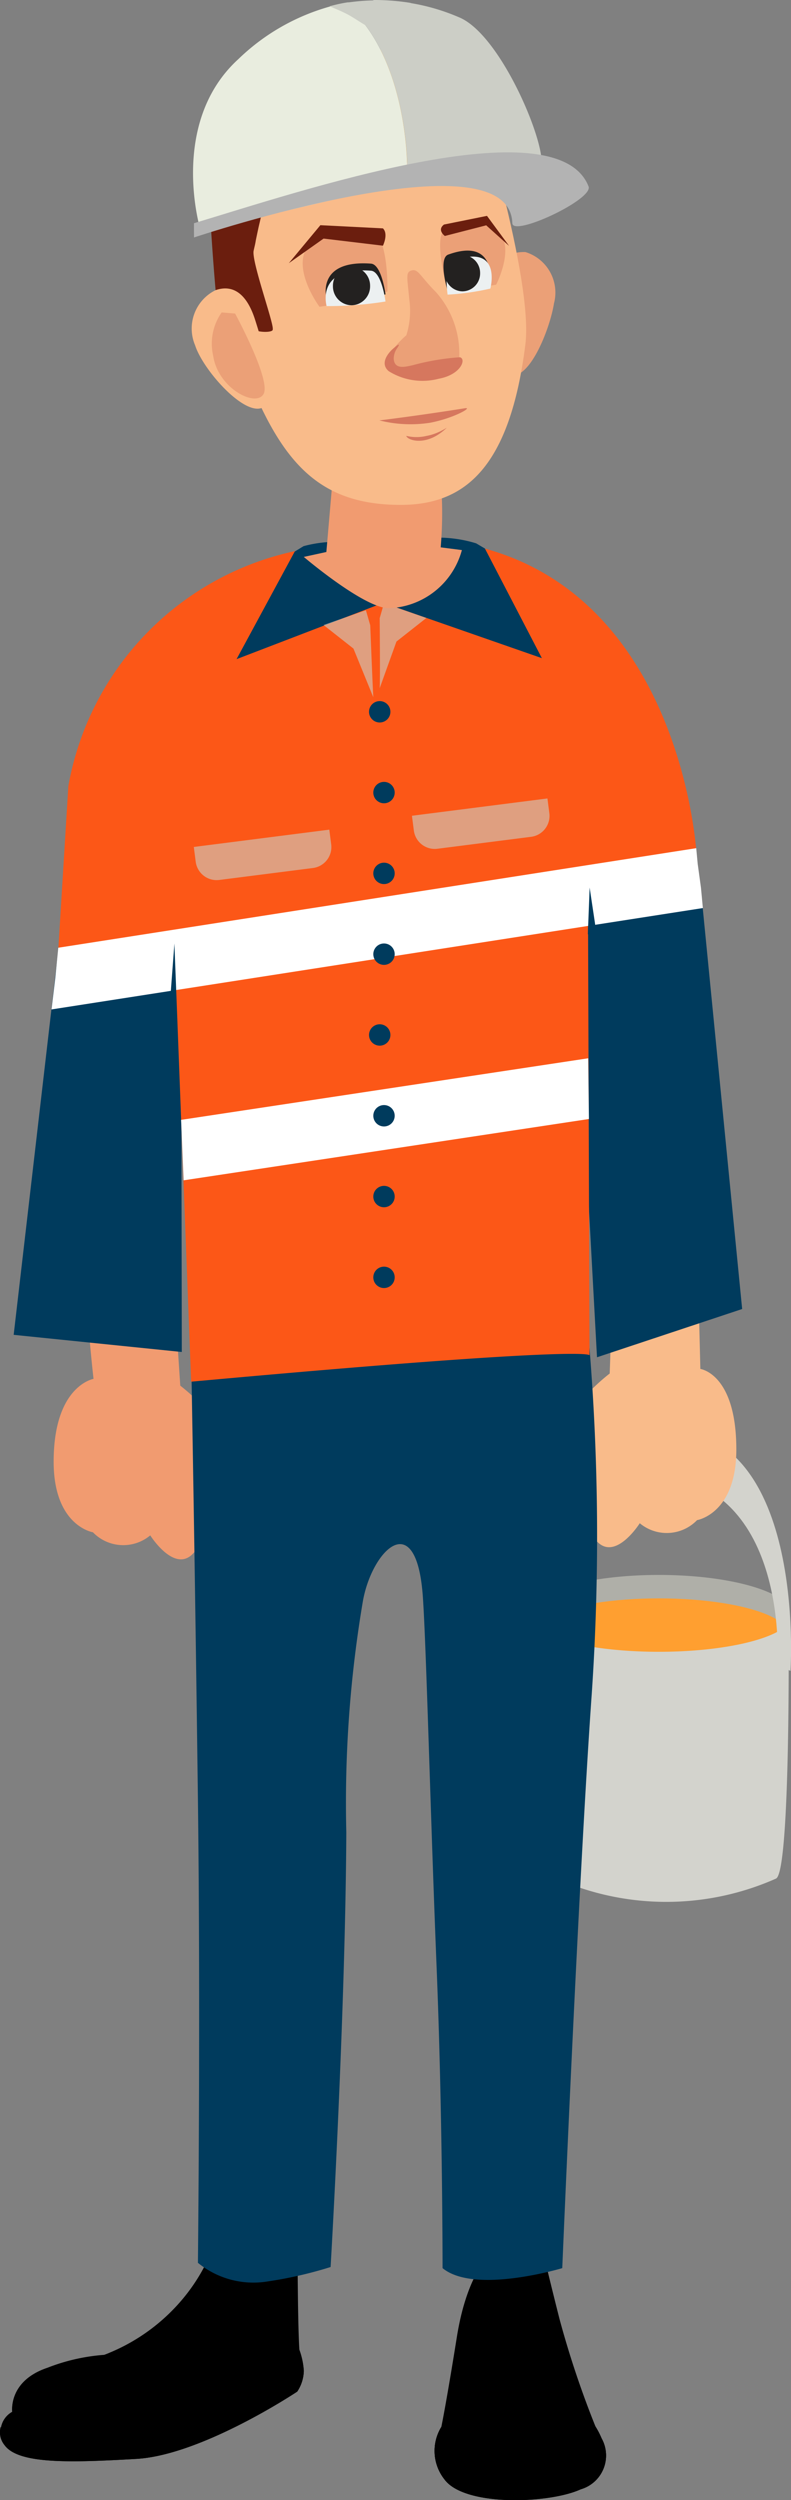 <svg xmlns="http://www.w3.org/2000/svg" width="24.179" height="76.367"><rect width="100%" height="100%" fill="#808080" stroke="none"/><g data-name="Group 2743" transform="translate(7763.915 -682.561)"><path data-name="Path 6736" d="M-7739.81 731.621c-.407-.544-2.027-.951-3.965-.951-2.151 0-3.912.5-4.055 1.136.007.075.015.153.021.234.248.6 1.959 1.068 4.033 1.068 1.938 0 3.558-.406 3.965-.95" fill="#afafa8"/><ellipse data-name="Ellipse 863" cx="3.963" cy="1.106" rx="3.963" ry="1.106" transform="translate(-7747.737 731.386)" fill="#ff9f30"/><path data-name="Path 6737" d="M-7743.776 733.018c-2.074 0-3.784-.427-4.032-.979.26 2.579.467 7.27.987 7.943a8.265 8.265 0 006.624-.035c.456-.178.387-7.8.387-7.8-.408.499-2.028.871-3.966.871z" fill="#d3d3cd"/><path data-name="Path 6738" d="M-7747.736 733.601s-1.9-6.983 3.884-7.369c4.623-.309 4.1 7.369 4.1 7.369l-.4-.176s.4-5.507-3.707-5.816c-4.189-.315-3.509 5.816-3.509 5.816z" fill="#d3d3cd"/><path data-name="Path 6739" d="M-7743.443 708.16a5.692 5.692 0 01-2.191.4c.757 5.812.356 15.958.356 15.958s-2.319 1.751-1 2.668c1.377.955-.393 1.459.627 2.477.572.572 1.292-.572 1.292-.572l.03.024a1.289 1.289 0 001.722-.119s1.2-.191 1.2-2.156c0-2.322-1.1-2.462-1.1-2.462s-.368-16.41-.936-16.218z" fill="#f9bb8a" fill-rule="evenodd"/><path data-name="Path 6740" d="M-7760.874 706.764c.109-.571 1.795.955 1.795.955-.165 5.028.675 17.17.675 17.17s2.319 1.751 1 2.668c-1.377.954.393 1.459-.626 2.477-.572.572-1.292-.572-1.292-.572l-.03.024a1.29 1.29 0 01-1.723-.119s-1.2-.191-1.2-2.156c0-2.323 1.219-2.53 1.219-2.53s-1.222-10.559.182-17.917z" fill="#f19b70" fill-rule="evenodd"/><path data-name="Path 6741" d="M-7748.098 733.187a.394.394 0 00.032.151 11.991 11.991 0 01-.021-.235.348.348 0 00-.011.084z" fill="#afafa8"/><g data-name="Group 2740" transform="translate(-7763.915 698.985)"><path data-name="Path 6742" d="M15.065 52.364s-.769.53-1.1 2.6-.476 2.754-.476 2.754a1.4 1.4 0 00.1 1.6c.618.836 3.21.738 4.161.3a1.072 1.072 0 00.642-1.549 1.936 1.936 0 00-.189-.369 29.168 29.168 0 01-1.1-3.285c-.393-1.555-.514-2.105-.514-2.105l-1.078-1.668-1.079 1.733z" fill-rule="evenodd"/><path data-name="Path 6743" d="M9.087 51.251s0 .6.016 2.178.049 1.925.049 1.925a2.29 2.29 0 01.135.634 1.2 1.2 0 01-.2.622s-2.908 1.941-4.92 2.056-3.6.165-4.025-.419a.692.692 0 01.233-1s-.135-.939 1.079-1.345a5.933 5.933 0 011.731-.393 2.83 2.83 0 00.166-.066 5.823 5.823 0 002.295-1.716 5.6 5.6 0 001.09-2.213 6.68 6.68 0 00.173-.788c-.008-.11-.151-.211-.151-.211l1.38-.474.942 1.214z" fill-rule="evenodd"/><path data-name="Path 6744" d="M5.845 25.107s.111 6.011.205 13.435c.083 6.61 0 14.156 0 14.156a2.679 2.679 0 002.109.572 12.509 12.509 0 001.947-.444s.453-7.694.48-13.276a36.937 36.937 0 01.5-7.024c.26-1.58 1.648-2.988 1.841-.155.107 1.589.231 6.646.418 11.27s.183 9.219.183 9.219c.98.81 3.659 0 3.659 0s.492-11.764.9-17.519a71.217 71.217 0 00-.074-10.668l-6.114-1.674-4.828 1.79z" fill="#003b5d" fill-rule="evenodd"/><path data-name="Path 6745" d="M17.33 6.971c-.057.268.919 18.065.919 18.065l4.437-1.474-1.205-12.247-2.876-6.061z" fill="#003b5d" fill-rule="evenodd"/><path data-name="Path 6746" d="M.418 24.351l5.139.524-.024-14.633.066-2.272-3.529 2.149z" fill="#003b5d" fill-rule="evenodd"/><path data-name="Path 6747" d="M13.488 57.715a1.4 1.4 0 00.1 1.6c.618.836 3.21.738 4.161.3a1.072 1.072 0 00.642-1.549 3.53 3.53 0 00-.188-.368 2.738 2.738 0 00-2.378-1.156 2.491 2.491 0 00-2.331 1.181z" fill-rule="evenodd"/><path data-name="Path 6748" d="M13.488 57.714a1.4 1.4 0 00.1 1.6c.618.836 3.21.738 4.161.295a1.072 1.072 0 00.642-1.549 9.252 9.252 0 00-.091-.186c.008.018.521 1.243-2.264 1.268-2.8.025-2.544-1.426-2.544-1.426z" fill-rule="evenodd"/><path data-name="Path 6749" d="M9.152 55.375a2.292 2.292 0 01.135.634 1.2 1.2 0 01-.2.622s-2.908 1.941-4.92 2.056-3.6.165-4.025-.419a.692.692 0 01.233-1s-.135-.939 1.079-1.345a5.929 5.929 0 011.731-.393 1.8 1.8 0 01.612.8 1.681 1.681 0 01.233.875 15.74 15.74 0 005.117-1.827z" fill-rule="evenodd"/><path data-name="Path 6750" d="M9.285 56.01a1.182 1.182 0 01-.2.622s-2.908 1.941-4.92 2.056-3.6.165-4.025-.419a.61.61 0 01-.121-.553 7.982 7.982 0 004.183.312 12.845 12.845 0 005.079-2.018z" fill-rule="evenodd"/><path data-name="Path 6751" d="M21.287 9.612s-.459-7.921-6.816-9.366a9.632 9.632 0 00-2.4-.221c-.544.015-1.058.055-1.544.117a13.13 13.13 0 00-1.214.211 8.933 8.933 0 00-7.224 7.239l-.31 5.038 3.543-.493.521 13.645c12.593-1.149 12.177-.8 12.177-.8l-.05-14.828z" fill="#fc5717" fill-rule="evenodd"/><path data-name="Path 6752" d="M9.009.424L7.231 3.711l4.431-1.7-.573-1.8A3.865 3.865 0 009.28.259" fill="#003b5d"/><path data-name="Path 6753" d="M14.823.332l1.741 3.349L11.739 2 12.854.035a3.969 3.969 0 011.7.138" fill="#003b5d"/><path data-name="Path 6754" d="M1.575 14.411l.116-.965.091-.92 19.5-3.041.045.481.1.73.058.618z" fill="#fff"/><path data-name="Path 6755" d="M5.613 19.631l-.077-1.847 12.444-1.881.022 1.855z" fill="#fff"/><path data-name="Rectangle 1431" d="M5.924 9.448l4.142-.529.058.45a.645.645 0 01-.558.722l-2.863.365a.645.645 0 01-.721-.558l-.058-.45z" fill="#cccec6" opacity=".6" style="mix-blend-mode:multiply;isolation:isolate"/><path data-name="Rectangle 1432" d="M12.592 8.495l4.142-.529.058.45a.645.645 0 01-.558.722l-2.863.365a.645.645 0 01-.721-.558l-.058-.45z" fill="#cccec6" opacity=".6" style="mix-blend-mode:multiply;isolation:isolate"/><circle data-name="Ellipse 864" cx=".327" cy=".327" r=".327" transform="translate(11.28 4.992)" fill="#003b5d"/><circle data-name="Ellipse 865" cx=".327" cy=".327" r=".327" transform="translate(11.411 7.46)" fill="#003b5d"/><circle data-name="Ellipse 866" cx=".327" cy=".327" r=".327" transform="translate(11.411 9.928)" fill="#003b5d"/><circle data-name="Ellipse 867" cx=".327" cy=".327" r=".327" transform="translate(11.411 12.396)" fill="#003b5d"/><circle data-name="Ellipse 868" cx=".327" cy=".327" r=".327" transform="translate(11.28 14.864)" fill="#003b5d"/><circle data-name="Ellipse 869" cx=".327" cy=".327" r=".327" transform="translate(11.411 17.332)" fill="#003b5d"/><circle data-name="Ellipse 870" cx=".327" cy=".327" r=".327" transform="translate(11.411 19.8)" fill="#003b5d"/><circle data-name="Ellipse 871" cx=".327" cy=".327" r=".327" transform="translate(11.411 22.268)" fill="#003b5d"/><path data-name="Path 6756" d="M11.606 4.599c.018-.247 0-2.139 0-2.139l.132-.458 1.295.451-.914.72z" fill="#cccec6" opacity=".6" style="mix-blend-mode:multiply;isolation:isolate"/><path data-name="Path 6757" d="M11.411 4.875c-.017-.247-.094-2.2-.094-2.2l-.132-.458-1.295.451.914.72z" fill="#cccec6" opacity=".6" style="mix-blend-mode:multiply;isolation:isolate"/><path data-name="Path 6758" d="M5.386 13.818l-.055-1.422-.132 1.756" fill="#003b5d"/><path data-name="Path 6759" d="M17.969 12.11l.055-1.422.263 1.756" fill="#003b5d"/></g><path data-name="Path 6760" d="M-7750.444 697.181a12.4 12.4 0 010 2.1l.648.083a2.4 2.4 0 01-2.233 1.776c-.758 0-2.6-1.567-2.6-1.567l.69-.15.235-2.718z" fill="#f19b70" fill-rule="evenodd"/><path data-name="Path 6761" d="M-7746.981 691.829c-.121.762-.721 2.3-1.322 2.2s-.98-1.806-.86-2.568a1.262 1.262 0 011.31-1.2 1.294 1.294 0 01.872 1.568z" fill="#eba077" fill-rule="evenodd"/><path data-name="Path 6762" d="M-7756.645 687.988c0 .678-.457 4.1.136 5.652 1.123 2.944 2.24 4.344 4.842 4.344 1.988 0 3.34-1.167 3.811-4.895.253-2.008-1.516-7.643-1.516-7.643l-6.886.847z" fill="#f9bb8a"/><path data-name="Path 6763" d="M-7749.877 693.474a2.824 2.824 0 00-.709-1.987c-.48-.479-.543-.717-.74-.667s-.143.2-.076.9a2.487 2.487 0 01-.092 1.082s-.945.789-.385 1.083 1.9-.21 1.9-.21l.1-.2z" fill="#eba077" fill-rule="evenodd"/><path data-name="Path 6764" d="M-7749.854 693.474a7.382 7.382 0 00-1.456.246c-.207.043-.543.142-.57-.194a.564.564 0 01.112-.339c.162-.245-.158.047-.183.073-.182.187-.312.442-.084.638a1.95 1.95 0 001.532.232c.676-.123.85-.6.648-.656z" fill="#d6775e" fill-rule="evenodd"/><path data-name="Path 6765" d="M-7752.318 695.403s1.162-.14 2.611-.371c.268-.043-.327.3-1.051.441a3.906 3.906 0 01-1.56-.07z" fill="#d6775e" fill-rule="evenodd"/><path data-name="Path 6766" d="M-7751.496 695.875c.025.129.6.346 1.209-.221.112-.1-.182.15-.584.221a1.316 1.316 0 01-.625 0z" fill="#d6775e" fill-rule="evenodd"/><path data-name="Path 6767" d="M-7754.149 691.932a13.7 13.7 0 002.076-.467s.055-1.888-.6-1.909c-3.327-.108-1.476 2.376-1.476 2.376z" fill="#eba077" fill-rule="evenodd"/><path data-name="Path 6768" d="M-7748.748 691.256a9.528 9.528 0 01-1.491.169s-.479-1.752-.031-1.87c2.766-.725 1.522 1.701 1.522 1.701z" fill="#eba077" fill-rule="evenodd"/><path data-name="Path 6769" d="M-7753.931 691.695a11.083 11.083 0 001.8-.14s-.115-.918-.445-.941c-1.705-.123-1.355 1.081-1.355 1.081z" fill="#232120" fill-rule="evenodd"/><path data-name="Path 6770" d="M-7748.932 691.241a7.675 7.675 0 01-1.307.184s-.287-.974.025-1.087c1.504-.543 1.282.903 1.282.903z" fill="#232120" fill-rule="evenodd"/><path data-name="Path 6771" d="M-7753.931 691.911a11.075 11.075 0 001.8-.14s-.115-.917-.445-.941c-1.705-.125-1.355 1.081-1.355 1.081z" fill="#ecf0f1" fill-rule="evenodd"/><path data-name="Path 6772" d="M-7748.926 691.376a7.645 7.645 0 01-1.307.185s-.136-.923.177-1.036c1.503-.544 1.13.851 1.13.851z" fill="#ecf0f1" fill-rule="evenodd"/><path data-name="Path 6773" d="M-7752.602 691.298a.578.578 0 01-.568.588.578.578 0 01-.568-.588.578.578 0 01.568-.587.578.578 0 01.568.587z" fill="#232120" fill-rule="evenodd"/><path data-name="Path 6774" d="M-7749.239 690.906a.547.547 0 01-.538.555.546.546 0 01-.537-.555.546.546 0 01.537-.555.547.547 0 01.538.555z" fill="#232120" fill-rule="evenodd"/><path data-name="Path 6775" d="M-7756.361 686.286c.114.078 4.288 2.213 7.732 1.346a6.693 6.693 0 00-.141-2.336c-.777-1.545-4.552-1.151-6.21-.835-1.115.214-1.381 1.825-1.381 1.825z" fill="#eba077"/><path data-name="Path 6776" d="M-7755.741 686.577c-.062-.34-.3-1.085-.618-.985a1.364 1.364 0 00-.639.419 1.664 1.664 0 00-.228.345 2.867 2.867 0 00-.262.893 6.031 6.031 0 00-.043 1.063 76.39 76.39 0 00.206 3.11l.639.93s.488.6.57.279c.042.079.564.105.538-.011.042-.163-.653-2.08-.584-2.4.021-.1.049-.2.065-.31.032-.154.064-.311.1-.469a9.614 9.614 0 00.256-2.864z" fill="#6b1e0e"/><path data-name="Path 6777" d="M-7748.803 685.102c-1.176-.973-3.783-1.213-5.616-.936l-.23.037c-.13.022-.252.043-.364.065a1.212 1.212 0 00-.165.045 1.241 1.241 0 00-.221.1 2.659 2.659 0 00-1 1.681 27.6 27.6 0 003.362 1.091c.26.067.522.13.785.188.205.045.41.086.613.123q.174.032.346.059a5.974 5.974 0 003.216-.2c.537-.35.004-1.649-.726-2.253z" fill="#d69b41"/><path data-name="Path 6778" d="M-7752.209 689.537c.174.172 0 .529 0 .529l-1.815-.217-1.063.752.965-1.161z" fill="#6b1e0e"/><path data-name="Path 6779" d="M-7750.343 689.42c-.224.169.026.349.026.349l1.264-.325.7.629-.676-.918z" fill="#6b1e0e"/><path data-name="Path 6780" d="M-7756.115 692.336c.234.733.773 2.492.193 2.69s-1.795-1.184-2.029-1.917a1.307 1.307 0 01.627-1.685c.58-.198.977.178 1.209.912z" fill="#f9bb8a" fill-rule="evenodd"/><path data-name="Path 6781" d="M-7756.728 692.139l-.411-.034a1.652 1.652 0 00-.26 1.322c.147 1 1.311 1.592 1.542 1.167s-.871-2.455-.871-2.455z" fill="#eba077" fill-rule="evenodd"/><g data-name="Group 2742"><g data-name="Group 2741"><path data-name="Path 6782" d="M-7749.896 683.084a6.282 6.282 0 00-3.488-.431c1.916 1.588 1.916 4.937 1.916 4.937l-3.835 1.443c2.826-.678 7.15-1.64 7.706-1.324.864.489-.794-4.029-2.299-4.625z" fill="#cccec6"/><path data-name="Path 6783" d="M-7753.387 682.653a6.551 6.551 0 00-3.241 1.713c-2.16 1.969-1.155 5.283-1.139 5.275 0 0 1.042-.269 2.459-.608l3.836-1.443s.004-3.349-1.915-4.937z" fill="#e9eddf"/><path data-name="Path 6784" d="M-7757.985 689.815s9.646-3.226 9.731-.435c.013.424 2.485-.727 2.33-1.124-.979-2.5-8.86.163-12.062 1.124z" fill="#b3b3b3"/></g><path data-name="Path 6785" d="M-7751.367 682.652c.291.126.968.416.98.8-.522.1-1-.374-1.45-.591-.207-.1-.477-.211-.683-.3a7.041 7.041 0 011.152.088" fill="#cccec6" style="mix-blend-mode:multiply;isolation:isolate"/><path data-name="Path 6786" d="M-7752.89 682.756c.291.126.968.417.979.8-.521.1-1-.374-1.449-.591-.207-.1-.271-.123-.478-.212a4.5 4.5 0 01.556-.121 1.436 1.436 0 01.392.121" fill="#cccec6" style="mix-blend-mode:multiply;isolation:isolate"/></g></g></svg>